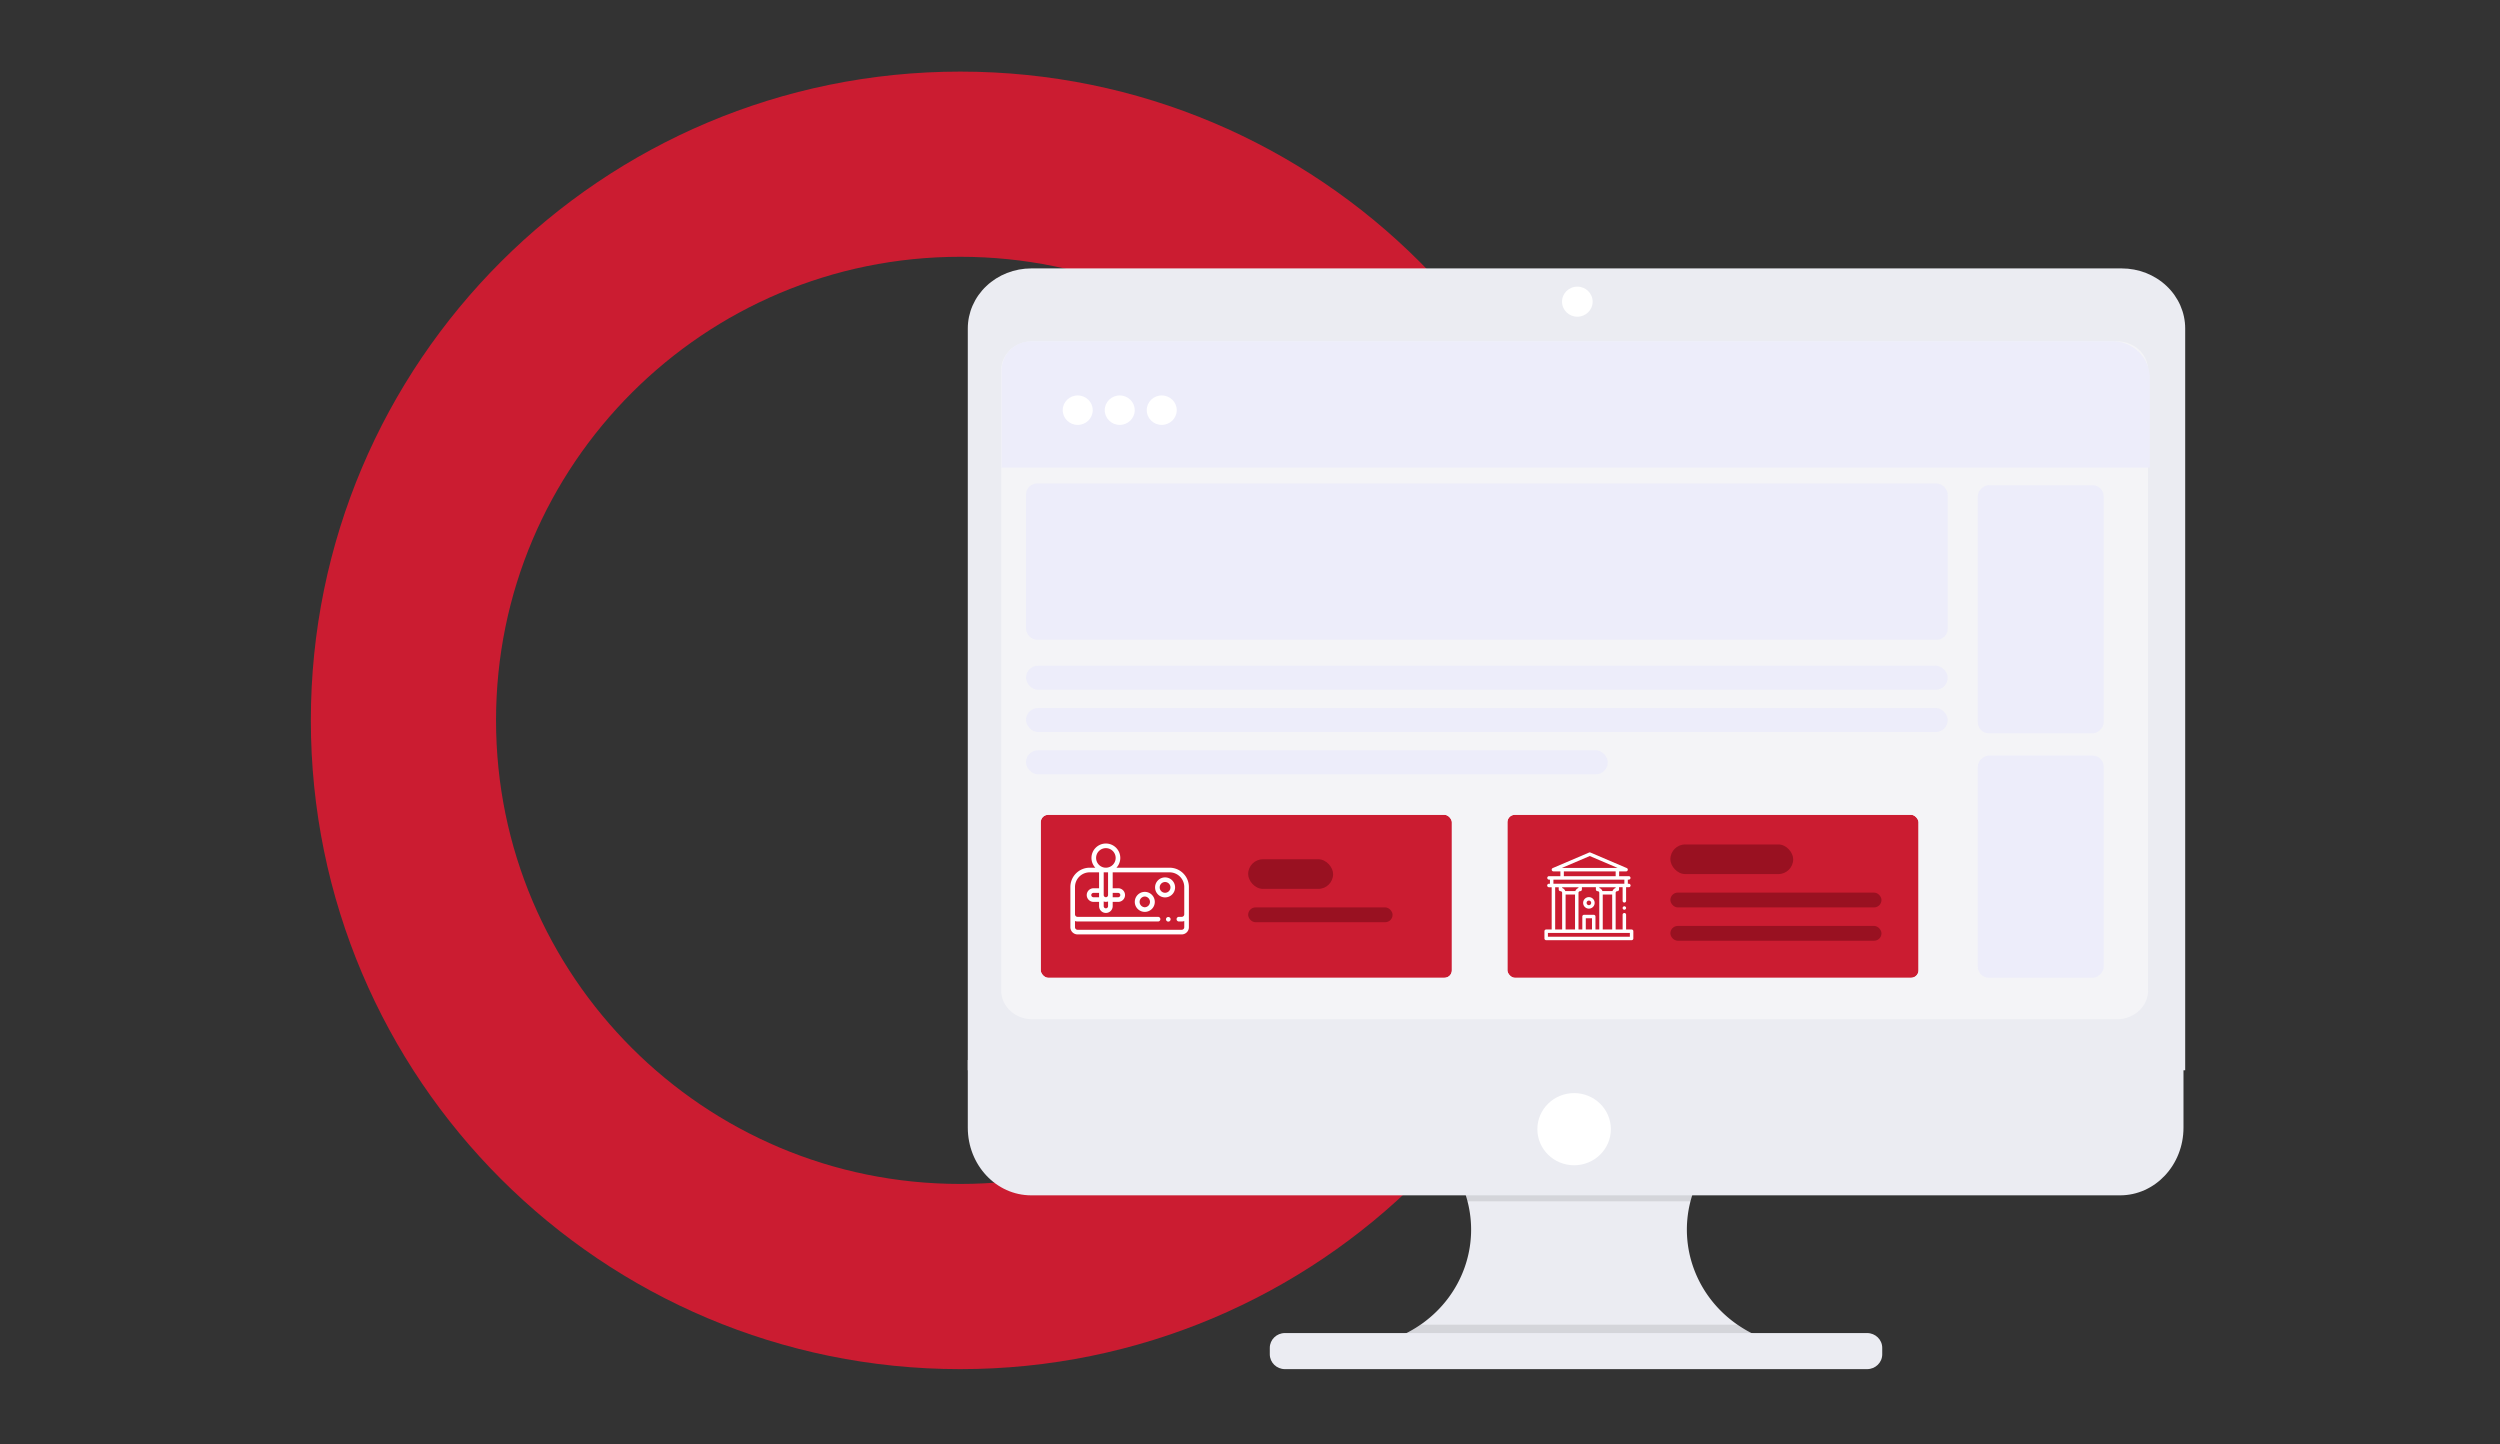 <svg xmlns="http://www.w3.org/2000/svg" width="675" height="390" fill="none"><rect width="100%" height="100%" fill="#333333" stroke="none"/><path stroke="#CB1C31" stroke-width="50" d="M409.628 194.5c0 82.91-67.289 150.166-150.35 150.166-83.061 0-150.35-67.256-150.35-150.166s67.289-150.167 150.35-150.167c83.061 0 150.35 67.257 150.35 150.167Z"/><path fill="#EBECF2" d="M475.139 360.973v3.246h-99.215v-2.636c6.05-2.169 11.3-6.025 15.083-11.081 3.784-5.056 5.932-11.084 6.172-17.322.241-6.238-1.438-12.404-4.822-17.719-3.384-5.314-8.322-9.537-14.189-12.135h96.31a32.55 32.55 0 0 0-11.459 8.481 31.228 31.228 0 0 0-6.56 12.432 30.57 30.57 0 0 0 .973 18.576c2.247 5.957 6.297 11.121 11.623 14.817a33.005 33.005 0 0 0 6.084 3.341Z"/><path fill="#000" d="M474.62 303.256a32.692 32.692 0 0 0-11.511 8.561 31.563 31.563 0 0 0-6.589 12.548h-60.535a31.565 31.565 0 0 0-6.59-12.548 32.697 32.697 0 0 0-11.51-8.561h96.735Z" opacity=".1"/><path fill="#EBECF2" d="M261.305 286.205v18.27c0 10.088 7.665 18.266 17.124 18.266h293.989c9.458 0 17.124-8.178 17.124-18.266v-18.27H261.305Z"/><path fill="#000" d="m475.859 361.306-.413 3.654H376.23l-1.24-2.928c2.721-1.087 6.223-2.56 8.581-4.379h85.506c1.898 1.464 4.636 2.657 6.782 3.653Z" opacity=".1"/><path fill="#EBECF2" d="M504.113 359.924H346.934c-2.259 0-4.09 1.789-4.09 3.994v1.754c0 2.206 1.831 3.995 4.09 3.995h157.179c2.259 0 4.089-1.789 4.089-3.995v-1.754c0-2.205-1.83-3.994-4.089-3.994ZM590.002 88.686c0-4.3-1.807-8.424-5.023-11.464-3.216-3.04-7.577-4.749-12.125-4.749H278.453c-4.548 0-8.91 1.709-12.126 4.75-3.216 3.04-5.022 7.163-5.022 11.463v200.285h328.697V88.686Z"/><path fill="#F4F4F7" d="M579.979 99.924v167.501c0 1.02-.216 2.03-.639 2.973a7.745 7.745 0 0 1-1.824 2.521 8.466 8.466 0 0 1-2.729 1.684 9.012 9.012 0 0 1-3.22.591H278.734c-1.104 0-2.199-.2-3.219-.591a8.46 8.46 0 0 1-2.73-1.684 7.76 7.76 0 0 1-1.824-2.521 7.27 7.27 0 0 1-.639-2.973v-167.5c0-2.061.886-4.037 2.464-5.494 1.578-1.457 3.717-2.276 5.948-2.276h292.833c2.231 0 4.37.819 5.948 2.276 1.578 1.457 2.464 3.433 2.464 5.493Z"/><path fill="#fff" d="M425.88 85.513c2.283 0 4.134-1.818 4.134-4.06 0-2.242-1.851-4.06-4.134-4.06-2.283 0-4.134 1.818-4.134 4.06 0 2.242 1.851 4.06 4.134 4.06ZM425.011 314.622c5.48 0 9.922-4.362 9.922-9.743 0-5.38-4.442-9.743-9.922-9.743-5.479 0-9.921 4.363-9.921 9.743 0 5.381 4.442 9.743 9.921 9.743Z"/><path fill="#EDEDFA" d="M270.4 100.155a8 8 0 0 1 8-8h292.048c5.523 0 10 4.477 10 10v24.1H270.4v-26.1Z"/><ellipse cx="290.986" cy="110.747" fill="#fff" rx="4.05" ry="3.977"/><ellipse cx="302.328" cy="110.747" fill="#fff" rx="4.05" ry="3.977"/><ellipse cx="313.669" cy="110.747" fill="#fff" rx="4.05" ry="3.977"/><rect width="248.865" height="42.219" x="277.018" y="130.534" fill="#EDEDFA" rx="3"/><rect width="248.865" height="6.495" x="277.018" y="179.738" fill="#EDEDFA" rx="3.248"/><rect width="248.865" height="6.495" x="277.018" y="191.154" fill="#EDEDFA" rx="3.248"/><rect width="157.091" height="6.495" x="277.018" y="202.569" fill="#EDEDFA" rx="3.248"/><rect width="78.545" height="16.238" x="277.018" y="239.115" fill="#EDEDFA" rx="5"/><rect width="67" height="34" x="568" y="131" fill="#EDEDFA" rx="3" transform="rotate(90 568 131)"/><rect width="60" height="34" x="568" y="204" fill="#EDEDFA" rx="3" transform="rotate(90 568 204)"/><g><rect width="111" height="44" x="281" y="220" fill="#CB1C31" rx="2"/><rect width="115" height="48" x="279" y="218" stroke="#F4F4F7" stroke-width="4" rx="4"/></g><rect width="22.941" height="8" x="337" y="232" fill="#991121" rx="4"/><rect width="39" height="4" x="337" y="245" fill="#991121" rx="2"/><path fill="#fff" d="M321 239.494a5.202 5.202 0 0 0-1.829-3.965 5.217 5.217 0 0 0-3.385-1.248h-14.345a3.878 3.878 0 0 0 1.037-2.641 3.894 3.894 0 0 0-3.89-3.89 3.895 3.895 0 0 0-3.891 3.89c0 1.018.394 1.946 1.037 2.641h-1.521a5.215 5.215 0 0 0-5.213 5.213v10.86a1.94 1.94 0 0 0 1.938 1.938h28.124a1.94 1.94 0 0 0 1.938-1.938v-10.86Zm-24.252 2.764h-1.489a.59.59 0 1 1 0-1.179h1.489v1.179Zm1.25 1.143a1.85 1.85 0 0 0 1.179 0v1.258a.585.585 0 0 1-.172.416.59.59 0 0 1-1.007-.416v-1.258Zm2.429-2.322h1.49a.59.59 0 0 1 0 1.179h-1.49v-1.179Zm-1.25.585a.583.583 0 0 1-.172.411.59.59 0 0 1-1.007-.413v-6.131h1.179v6.133ZM298.588 229a2.643 2.643 0 0 1 2.64 2.64 2.643 2.643 0 0 1-3.555 2.477 2.645 2.645 0 0 1-1.726-2.477 2.643 2.643 0 0 1 2.641-2.64Zm21.162 21.354c0 .38-.309.688-.688.688h-28.124a.689.689 0 0 1-.688-.688v-1.679c.219.084.455.127.689.127h21.737a.625.625 0 1 0-.001-1.251h-21.737a.687.687 0 0 1-.688-.688v-7.369a3.967 3.967 0 0 1 3.963-3.963h2.535v4.298h-1.49a1.841 1.841 0 0 0-1.839 1.839c0 1.015.825 1.84 1.839 1.84h1.49v1.151a1.841 1.841 0 0 0 3.141 1.3 1.83 1.83 0 0 0 .538-1.3v-1.151h1.49c1.014 0 1.84-.825 1.84-1.84a1.842 1.842 0 0 0-1.84-1.839h-1.49v-4.298h15.359a3.972 3.972 0 0 1 2.574.949 3.96 3.96 0 0 1 1.39 3.014v7.369a.688.688 0 0 1-.688.688h-.762a.625.625 0 0 0-.625.625v.001c0 .345.28.625.625.625h.761c.234 0 .47-.043.689-.127v1.679Z"/><path fill="#fff" d="M309.094 240.806a2.705 2.705 0 0 0-2.701 2.702 2.705 2.705 0 0 0 2.701 2.702 2.705 2.705 0 0 0 2.702-2.702 2.705 2.705 0 0 0-2.702-2.702Zm0 4.154a1.453 1.453 0 0 1 0-2.904 1.453 1.453 0 0 1 0 2.904ZM314.571 236.896a2.705 2.705 0 0 0-2.702 2.702 2.705 2.705 0 0 0 2.702 2.702 2.705 2.705 0 0 0 2.702-2.702 2.705 2.705 0 0 0-2.702-2.702Zm0 4.154c-.8 0-1.452-.651-1.452-1.452a1.453 1.453 0 1 1 1.452 1.452ZM316.017 247.971c-.207-.505-.947-.502-1.154 0a.63.63 0 0 0 .169.712c.203.174.5.199.729.063a.63.63 0 0 0 .256-.775Z"/><g><rect width="111" height="44" x="407" y="220" fill="#CB1C31" rx="2"/><rect width="115" height="48" x="405" y="218" stroke="#F4F4F7" stroke-width="4" rx="4"/></g><rect width="33.164" height="8" x="451" y="228" fill="#991121" rx="4"/><rect width="57" height="4" x="451" y="241" fill="#991121" rx="2"/><rect width="57" height="4" x="451" y="250" fill="#991121" rx="2"/><g fill="#fff"><path d="M429.001 242.223c-.858 0-1.556.698-1.556 1.556 0 .857.698 1.555 1.556 1.555.857 0 1.555-.698 1.555-1.555 0-.858-.698-1.556-1.555-1.556Zm0 2.173a.618.618 0 1 1 0-1.236.618.618 0 0 1 0 1.236Z"/><path d="M440.531 250.962h-1.486v-3.988a.469.469 0 0 0-.447-.468h-.019a.47.47 0 0 0-.471.507v3.949h-1.882v-9.902c0-.243.202-.441.449-.441.259 0 .469-.21.469-.469v-.597h.964l-.002 3.671c0 .255.203.462.456.469h.015c.259 0 .468-.21.468-.469v-3.671h.745a.469.469 0 0 0 0-.938h-.276v-1.111h.276a.469.469 0 0 0 0-.937h-2.624v-1.29h1.879a.47.47 0 0 0 .185-.9l-9.811-4.191a.473.473 0 0 0-.369 0l-9.811 4.191a.47.47 0 0 0 .184.9h1.88v1.29h-3.093a.469.469 0 0 0 0 .937h.276v1.111h-.276a.469.469 0 0 0 0 .938h.745v11.409h-1.486a.469.469 0 0 0-.469.469v1.951c0 .259.21.469.469.469h23.062c.259 0 .469-.21.469-.469v-1.951a.469.469 0 0 0-.469-.469Zm-9.755 0v-3.496a.469.469 0 0 0-.469-.469h-2.614a.469.469 0 0 0-.469.469v3.496h-1.029v-9.902c0-.243.201-.441.449-.441.258 0 .468-.21.468-.469v-.597h3.776v.597c0 .259.21.469.468.469.248 0 .449.198.449.441v9.902h-1.029Zm-.938 0h-1.676v-3.027h1.676v3.027Zm-8.044-11.409h4.381v.209a1.392 1.392 0 0 0-.835.829h-2.711a1.394 1.394 0 0 0-.835-.829v-.209Zm.917 1.976h2.547v9.433h-2.547v-9.433Zm10.031 0h2.547v9.433h-2.547v-9.433Zm3.464-1.767a1.394 1.394 0 0 0-.835.829h-2.711a1.392 1.392 0 0 0-.835-.829v-.209h4.381v.209Zm2.371-1.147h-19.154v-1.111h19.154v1.111Zm-9.343-7.488 7.521 3.212h-15.041l7.52-3.212Zm-6.994 4.15h13.989v1.29H422.24v-1.29Zm-2.348 4.276h.964v.597c0 .259.21.469.469.469.247 0 .449.198.449.441v9.902h-1.882v-11.409Zm20.17 13.361h-22.124V251.9h22.124v1.014Z"/><path d="M438.484 244.704a.473.473 0 0 0-.371.388.473.473 0 0 0 .273.5c.393.174.799-.251.61-.635a.474.474 0 0 0-.512-.253Z"/></g></svg>